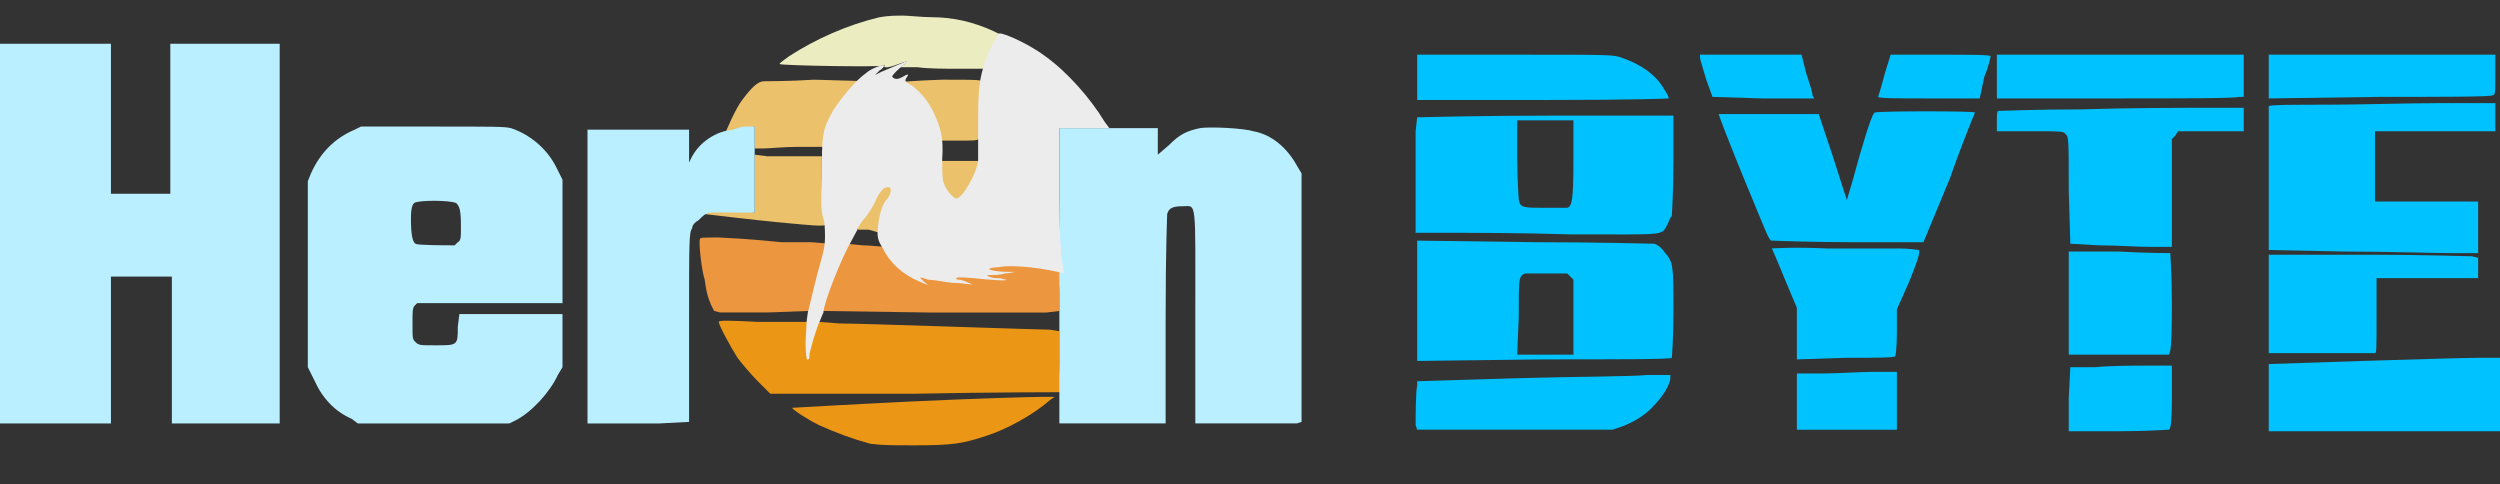 <svg width="160" height="31" viewBox="0 0 160 31" fill="none" xmlns="http://www.w3.org/2000/svg">
<rect x="0" y="0" width="160" height="31" fill="#333333" stroke="none"/>
<g clip-path="url(#clip0_33_49)">
<path d="M46 20.6C46 20.8 46.7 22.1 47.2 22.9C47.5 23.3 48.1 24 48.5 24.4L49.3 25.2H58.4C63.5 25.1 67.8 25.1 67.9 25.1C68.1 25 67.8 24.8 67.8 23.1V21.2L67.2 21.1C66.8 21.1 63.9 21 60.7 20.9C57.6 20.8 54.4 20.7 53.7 20.7L52.4 20.6L52.3 20.9C52 21.4 51.8 22.1 51.8 22.6L51.7 22.9V22.7C51.6 22.4 51.6 22.5 51.6 21.8L51.9 20.6H51.2C51.1 20.6 49.8 20.6 48.5 20.6C46.6 20.5 46 20.5 46 20.6Z" fill="#EC9615"/>
<path d="M58.2 25.7C54.1 25.9 50.7 26.1 50.7 26.1C50.7 26.2 51.6 26.8 52.4 27.2C53.5 27.7 54.6 28.1 55.7 28.4C56.5 28.5 56.9 28.5 58.6 28.5C60.9 28.5 61.6 28.4 63.1 27.9C64.4 27.5 66.2 26.5 67.2 25.6L67.5 25.4H66.6C66.1 25.4 62.4 25.5 58.2 25.7Z" fill="#EC9615"/>
<path d="M44.8 15.299C44.7 15.499 44.9 17.299 45.1 17.899C45.2 18.699 45.3 18.999 45.5 19.499L45.7 19.899L46.1 19.999C46.4 19.999 47.7 19.999 49.1 19.999L51.8 19.899L52.1 19.399C52.1 18.999 52.3 18.199 52.5 17.499C53.1 15.699 53.3 15.699 53.1 15.599C53 15.599 52.1 15.499 51.8 15.499C51.4 15.499 50.6 15.499 50 15.499C48.9 15.399 48.1 15.299 46 15.199C45 15.199 44.8 15.199 44.8 15.299Z" fill="#EC9640"/>
<path d="M53.6 16.8C53.3 17.4 53 18.3 52.8 18.8L52.5 19.9L59.4 20C63.1 20 66.5 20 67 20L67.8 19.9V18.7C67.8 18 68.1 17.5 68.1 17.4C68 17.4 67.3 16.9 66.8 16.8C65.6 16.5 63.6 16.3 63.8 16.6C63.8 16.6 63.2 16.4 63.7 16.4C64.1 16.4 62.1 16.4 62.2 16.5C62.6 16.4 62.4 16.5 62.2 16.5C61.5 16.6 63 16.1 62.9 16.2C62.8 16.3 63.5 15.7 63.7 15.6C63.9 15.6 64.1 15.4 64.1 15.5C64.1 15.6 63.1 15.1 62.1 15L61 14.9L61.7 16.4C62.6 16.7 62.8 16.9 62 16.8C61.8 16.7 61.2 17.3 60.8 17.3C60 17.2 59.7 18 59.3 17.9C59.2 17.9 59.2 17.9 59.4 18.1C59.7 18.4 59.8 17.2 59.1 16.9C58 16.4 57.3 16.9 56.8 16.1C56.7 15.9 56.7 15.8 56.6 15.8C56.5 15.8 55.7 15.7 55.2 15.7L54.2 15.6L53.6 16.8Z" fill="#EC9640"/>
<path d="M48.9 5.2C48.5 5.2 48.1 5.6 47.5 6.4C47.1 6.9 46.4 8.5 46.4 8.6C46.4 8.6 46.6 8.5 46.9 8.4C47.1 8.4 47.5 8.2 47.8 8.2L48.3 8.1V8.8V9.5H48.9C49.2 9.5 50.2 9.4 51 9.4H53.4L53.9 8.8C54.1 7.6 53.9 6.5 54.7 5.6L55.6 5.2L52.1 5.1C50.5 5.2 49.1 5.2 48.9 5.2Z" fill="#ECC16B"/>
<path d="M57.7 5.3C58.5 5.8 58.6 6.4 59 7.2C59.2 7.7 60 8.5 60 8.8L59.9 9H61.4C62.1 9 62.6 9 62.6 8.9C62.9 8.9 62.8 8.4 62.8 7.7C62.7 6.6 62.8 5.8 62.9 5.3C63 5.1 62.6 5.1 60.3 5.1C58.433 5.166 57.567 5.233 57.7 5.3Z" fill="#ECC16B"/>
<path d="M48.3 11.7V13.6L47 13.4C45.7 13.4 45.1 13.6 45.1 13.7C45.1 13.7 45.9 13.8 46.8 13.9C47.7 14 49.4 14.2 50.6 14.3C51.7 14.4 52.7 14.5 52.8 14.4C52.8 14.4 52.8 14.2 52.8 14C52.6 13.7 52.6 13.5 52.6 11.9V10H51.2C50.5 10 49.5 10 49.1 10L48.3 9.9V11.7Z" fill="#ECC16B"/>
<path d="M60 10.601C60 11.601 60.4 12.301 60.8 12.701C61 13.101 61.4 12.801 61.5 12.801C61.8 12.701 62.7 11.301 62.9 10.701L62.6 10.301H61.5H60.1L60 10.601Z" fill="#ECC16B"/>
<path d="M56.4 11.8C56.3 11.9 56 12.4 55.8 12.7C55.7 13 55.4 13.3 55.2 13.5C54.9 13.9 54.9 14.6 54.9 14.7C54.9 14.7 55.2 14.7 55.6 14.7L56.3 14.9V14.6C56.3 14.1 57.1 13.3 57.4 12.9C57.8 12.3 56.9 11.4 56.4 11.8Z" fill="#ECC16B"/>
<path d="M56.3 1.1C54.2 1.6 52.2 2.5 50.5 3.6C50.033 3.933 49.833 4.1 49.9 4.1C50.1 4.2 56.2 4.3 56.5 4.2C56.633 4.133 56.667 4.133 56.6 4.2C56.5 4.4 57 4.3 57.5 4.1C58.1 3.9 58.3 3.8 57.9 4.1L57.6 4.3H58.7C59.4 4.4 60.5 4.4 61.4 4.4H62.9L63.4 3.9C63.5 3.6 63.6 3.1 63.8 2.8L64 2.2L63.6 2C62.3 1.4 61 1.1 59.6 1.1C59 1.1 58.2 1 57.8 1C57.3 1 56.9 1 56.3 1.1Z" fill="#ECECC1"/>
<path d="M90.7 4.9V6.4H98.7C105.1 6.4 106.8 6.3 106.8 6.3C106.8 6.2 106.7 6 106.5 5.7C106 4.8 105 4.1 103.8 3.7C103.3 3.5 103.1 3.5 97 3.5H90.7V4.9Z" fill="#00C2FF"/>
<path d="M108.8 3.7C108.8 3.8 109 4.4 109.2 5.1L109.6 6.2L112.8 6.3H116.1L116 6.1C116 5.9 115.8 5.3 115.6 4.7L115.3 3.5H112H108.8V3.7Z" fill="#00C2FF"/>
<path d="M120.6 4.8C120.4 5.6 120.2 6.2 120.2 6.2C120.2 6.3 121.7 6.3 123.4 6.3H126.7L127 4.9C127.3 4.2 127.4 3.6 127.4 3.6C127.4 3.5 126 3.5 124.2 3.5H121L120.6 4.8Z" fill="#00C2FF"/>
<path d="M127.8 4.9V6.3H135.4C139.5 6.3 143 6.3 143.3 6.2H143.6V4.8V3.5H135.7H127.8V4.9Z" fill="#00C2FF"/>
<path d="M145.2 4.9V6.3L152.3 6.2C156.2 6.2 159.5 6.2 159.5 6.1C159.7 6.1 159.7 6 159.7 4.8V3.5H152.4H145.2V4.9Z" fill="#00C2FF"/>
<path d="M149 6.7C146.9 6.7 145.2 6.7 145.2 6.8C145.2 6.8 145.2 8.8 145.2 11.4V16L150.1 16.1C152.8 16.1 155.9 16.2 156.8 16.2H158.6V14.5V12.9H155.3H152V10.7V8.4H155.8H159.7V7.5V6.6H156.2C154.2 6.6 151 6.7 149 6.7Z" fill="#00C2FF"/>
<path d="M133.2 7C130.3 7 127.9 7.1 127.9 7.1C127.8 7.1 127.8 7.4 127.8 7.8V8.4H129.9C132 8.4 132.1 8.4 132.2 8.6C132.4 8.7 132.4 9 132.4 12.2L132.5 15.6L134.3 15.7C135.4 15.7 136.8 15.8 137.6 15.8H139V12.3V8.9L139.2 8.7L139.4 8.4H141.5H143.6V7.6V6.9H141.1C139.7 6.9 136.2 6.9 133.2 7Z" fill="#00C2FF"/>
<path d="M120 7.2C119.9 7.2 119.7 7.6 119 10C118.6 11.5 118.2 12.8 118.2 12.8C118.2 12.8 117.8 11.6 117.3 10L116.4 7.3H113.2C111.4 7.3 110 7.3 110 7.3C110 7.4 110.7 9.2 111.6 11.4C113.1 15 113.2 15.4 113.4 15.4C113.5 15.4 115.8 15.5 118.4 15.5H123.1L124.8 11.4C125.6 9.1 126.4 7.2 126.4 7.2C126.4 7.1 120.3 7.1 120 7.2Z" fill="#00C2FF"/>
<path fill-rule="evenodd" clip-rule="evenodd" d="M99.2 7.4H107.1V10.4C107.1 12.3 107 13.6 107 13.8C106.9 13.9 106.8 14.2 106.7 14.4C106.3 15.1 106.7 15 100.5 15C97.5 14.9 94 14.9 92.8 14.9H90.6V12.1C90.6 10.5 90.6 8.9 90.6 8.4L90.7 7.5H91C91.2 7.5 94.8 7.4 99.2 7.4ZM100.7 7.7H97.1V10.1C97.1 11.5 97.2 12.7 97.2 12.8C97.3 13.3 97.5 13.3 98.9 13.3C99.6 13.3 100.2 13.3 100.3 13.3C100.6 13.2 100.7 12.9 100.7 10.2V7.7Z" fill="#00C2FF"/>
<path fill-rule="evenodd" clip-rule="evenodd" d="M90.7 15.4L98.2 15.5C102.3 15.5 105.7 15.6 105.9 15.6C106.1 15.7 106.3 15.8 106.5 16.1C107.1 16.8 107.1 16.9 107.1 20C107.1 21.6 107 22.9 107 22.9C107 23 103.3 23 98.8 23L90.7 23.1V15.4ZM100.3 17.5H99C98.3 17.5 97.7 17.5 97.6 17.5C97.2 17.7 97.2 17.7 97.2 20.3L97.1 22.7H100.7V17.9L100.5 17.7L100.3 17.5Z" fill="#00C2FF"/>
<path d="M113.4 15.9C113.4 15.9 113.8 16.8 114.2 17.8L115 19.7V21.3V23L118.1 22.9C119.8 22.9 121.2 22.9 121.3 22.8C121.3 22.8 121.4 22.4 121.4 21.3V19.8L122.2 18C122.8 16.5 122.9 16.1 122.8 16C122.8 16 122.2 15.9 121.5 15.9C120.9 15.9 118.8 15.9 116.9 15.9C114.8 15.8 113.4 15.9 113.4 15.9Z" fill="#00C2FF"/>
<path d="M132.4 19.4V22.7H135.6C137.3 22.7 138.8 22.7 138.8 22.7C138.9 22.6 139 22.3 139 19.5C139 17.7 138.9 16.3 138.9 16.2C138.9 16.2 137.4 16.2 135.6 16.1H132.4V19.4Z" fill="#00C2FF"/>
<path d="M145.2 19.501V22.601H148.5C150.4 22.601 151.9 22.601 152 22.601C152.1 22.601 152.1 22.301 152.1 20.201V17.801H155.4H158.6V17.101V16.501L158.2 16.401C158 16.401 155 16.301 151.5 16.301H145.2V19.501Z" fill="#00C2FF"/>
<path d="M151.2 23.1L145.2 23.3V25.4V27.6H152.6H160V25.2V22.9H158.6C157.8 22.9 154.5 23 151.2 23.1Z" fill="#00C2FF"/>
<path d="M134.1 23.5H132.5L132.4 25.5V27.6H135.6C137.3 27.6 138.8 27.5 138.8 27.5C138.9 27.5 139 27.2 139 25.4V23.4H137.4C136.5 23.4 135.1 23.4 134.1 23.5Z" fill="#00C2FF"/>
<path d="M116.7 23.901H115V25.701V27.501H118.2H121.4V25.601V23.801H119.8C119 23.801 117.6 23.901 116.7 23.901Z" fill="#00C2FF"/>
<path d="M97.3 24.2L90.7 24.4V24.7C90.6 25 90.6 26.9 90.6 27.2L90.7 27.5H96.9H103.2L103.8 27.3C104.6 27 105.4 26.5 105.9 25.9C106.4 25.4 106.9 24.6 106.9 24.2V24H105.4C104.5 24.1 100.9 24.1 97.3 24.2Z" fill="#00C2FF"/>
<path d="M0 15.001V27.101H3.6H7.1V22.401V17.701H9H11V22.401V27.101H14.4H17.9V15.001V2.801H14.4H10.9V7.601V12.401H9H7.1V7.601V2.801H3.6H0L0 15.001Z" fill="#BAEFFF"/>
<path fill-rule="evenodd" clip-rule="evenodd" d="M23.1 8.1H27.7C31.6 8.1 32.3 8.1 32.7 8.2C33.9 8.6 35 9.5 35.6 10.7L36 11.5V15.4V19.4H26.7L26.5 19.6C26.4 19.8 26.4 19.9 26.4 20.8C26.4 21.7 26.4 21.7 26.6 21.9C26.8 22.1 26.9 22.1 27.9 22.1C29.3 22.1 29.3 22.1 29.3 20.9L29.4 20.1H36V23.5L35.7 24C35.2 25.1 34 26.4 33 26.9L32.6 27.1H22.9L22.5 26.8C21.433 26.333 20.633 25.5 20.1 24.3L19.7 23.5V11.6L19.9 11.1C20.5 9.766 21.433 8.833 22.7 8.3L23.1 8.1ZM26.5 13C26.4 13.1 26.3 13.3 26.3 14C26.3 15 26.4 15.5 26.6 15.6C26.7 15.7 28.5 15.7 29.1 15.7C29.1 15.7 29.2 15.6 29.3 15.5C29.5 15.4 29.5 15.2 29.5 14.5C29.5 13.4 29.4 13.2 29.2 13C28.8 12.8 26.7 12.8 26.5 13Z" fill="#BAEFFF"/>
<path d="M47.6 8.1C47.5 8.1 47.2 8.2 46.9 8.3C45.8 8.4 44.8 9.1 44.3 10L44.1 10.4V9.4V8.3H40.9H37.6V17.7V27.1H39C39.7 27.1 41.2 27.1 42.2 27.1L44.1 27V21C44.1 15.2 44.1 14.9 44.3 14.6C44.3 14.4 44.5 14.2 44.7 14.1C45.3 13.5 45.2 13.6 46.8 13.6H48.3V10.8V8.1H48C47.8 8.1 47.6 8.1 47.6 8.1Z" fill="#BAEFFF"/>
<path d="M76.8 8.199C75.9 8.399 75.5 8.599 74.8 9.299L74.1 9.899V9.099V8.199H71H67.8V17.699V27.099H71.2H74.6V20.499C74.6 15.799 74.7 13.799 74.7 13.699C74.8 13.299 75.1 13.199 75.7 13.199C76.6 13.199 76.5 12.599 76.5 20.399V27.099H79.6C81.3 27.099 82.8 27.099 83 27.099L83.3 26.999V19.099V11.099L83 10.599C82.4 9.499 81.4 8.599 80.2 8.399C79.6 8.199 77.4 8.099 76.8 8.199Z" fill="#BAEFFF"/>
<path d="M63.9 2.201C63.9 2.201 63.8 2.401 63.6 2.701C63.2 3.401 62.8 4.501 62.7 5.401C62.6 6.101 62.6 6.801 62.6 8.601C62.6 9.201 62.6 10.001 62.6 10.301C62.5 11.101 61.6 12.701 61.2 12.701C61 12.701 60.5 12.101 60.4 11.701C60.3 11.501 60.3 10.801 60.3 10.201C60.4 8.801 60.2 8.201 59.8 7.301C59.467 6.568 59 5.968 58.4 5.501C57.9 5.201 57.9 5.201 58 5.001C58.2 4.734 58.133 4.701 57.8 4.901C57.467 5.101 57.233 5.101 57.1 4.901C57.1 4.801 57.5 4.401 57.9 4.101C58.1 4.001 58.2 3.901 58.1 3.901C58 3.901 56.9 4.401 56.4 4.601L56 4.801L56.3 4.501C56.5 4.401 56.6 4.201 56.6 4.201C56.5 4.101 55.7 4.401 55.4 4.701C54.8 5.101 53.8 6.301 53.3 7.101C52.6 8.401 52.6 8.601 52.6 11.301C52.5 13.301 52.6 13.701 52.7 14.001C52.767 14.201 52.8 14.568 52.8 15.101C52.8 15.801 52.7 16.101 52.4 17.201C52.2 17.901 52 18.801 51.9 19.201C51.8 19.601 51.7 20.001 51.7 20.001C51.7 20.101 51.6 20.501 51.6 21.101C51.5 22.201 51.6 23.201 51.7 23.001C51.8 23.001 51.8 22.901 51.8 22.801C51.8 22.501 52.2 21.201 52.4 20.701C52.5 20.501 52.6 20.201 52.7 20.001C52.7 19.401 53.9 16.401 54.5 15.401C54.7 15.001 54.9 14.701 54.9 14.601C54.9 14.601 55.1 14.201 55.4 13.901C55.7 13.501 56 13.001 56.1 12.701C56.4 12.101 56.7 11.901 56.9 12.001C57.1 12.001 57 12.501 56.8 12.701C56.5 13.001 56.3 13.601 56.2 14.401C56.1 15.201 56.2 15.401 56.5 15.901C56.967 16.834 57.733 17.534 58.8 18.001C59.5 18.301 59.5 18.301 59.1 18.001C58.8 17.701 58.8 17.701 59.4 17.901C59.6 17.901 60.3 18.001 60.9 18.101C61.5 18.101 62 18.201 62.2 18.201C62.3 18.201 62.2 18.201 62 18.101C61.8 18.001 61.5 17.901 61.4 17.901C61.3 17.901 61.2 17.901 61.2 17.801C61.2 17.734 61.567 17.734 62.3 17.801C63.2 17.901 64.5 18.001 64.4 17.901C64.3 17.901 64.1 17.801 63.9 17.801C63.7 17.801 63.5 17.801 63.3 17.701C63.1 17.601 63.1 17.601 63.5 17.601C63.7 17.601 64 17.601 64.3 17.501C64.6 17.501 64.9 17.401 65 17.401C65.2 17.401 65 17.401 64.6 17.401C63.9 17.401 63.3 17.301 63.3 17.201C63.3 17.201 63.5 17.101 63.9 17.101C64.9 16.901 67 17.201 68.1 17.501C68.2 17.601 67.8 17.201 67.8 12.801V8.201H69.4H71L70.7 7.801C69.8 6.301 68.3 4.601 66.9 3.601C65.7 2.701 63.8 1.901 63.9 2.201Z" fill="#ECECEC"/>
</g>
<defs>
<clipPath id="clip0_33_49">
<rect width="160" height="31" fill="white"/>
</clipPath>
</defs>
</svg>
